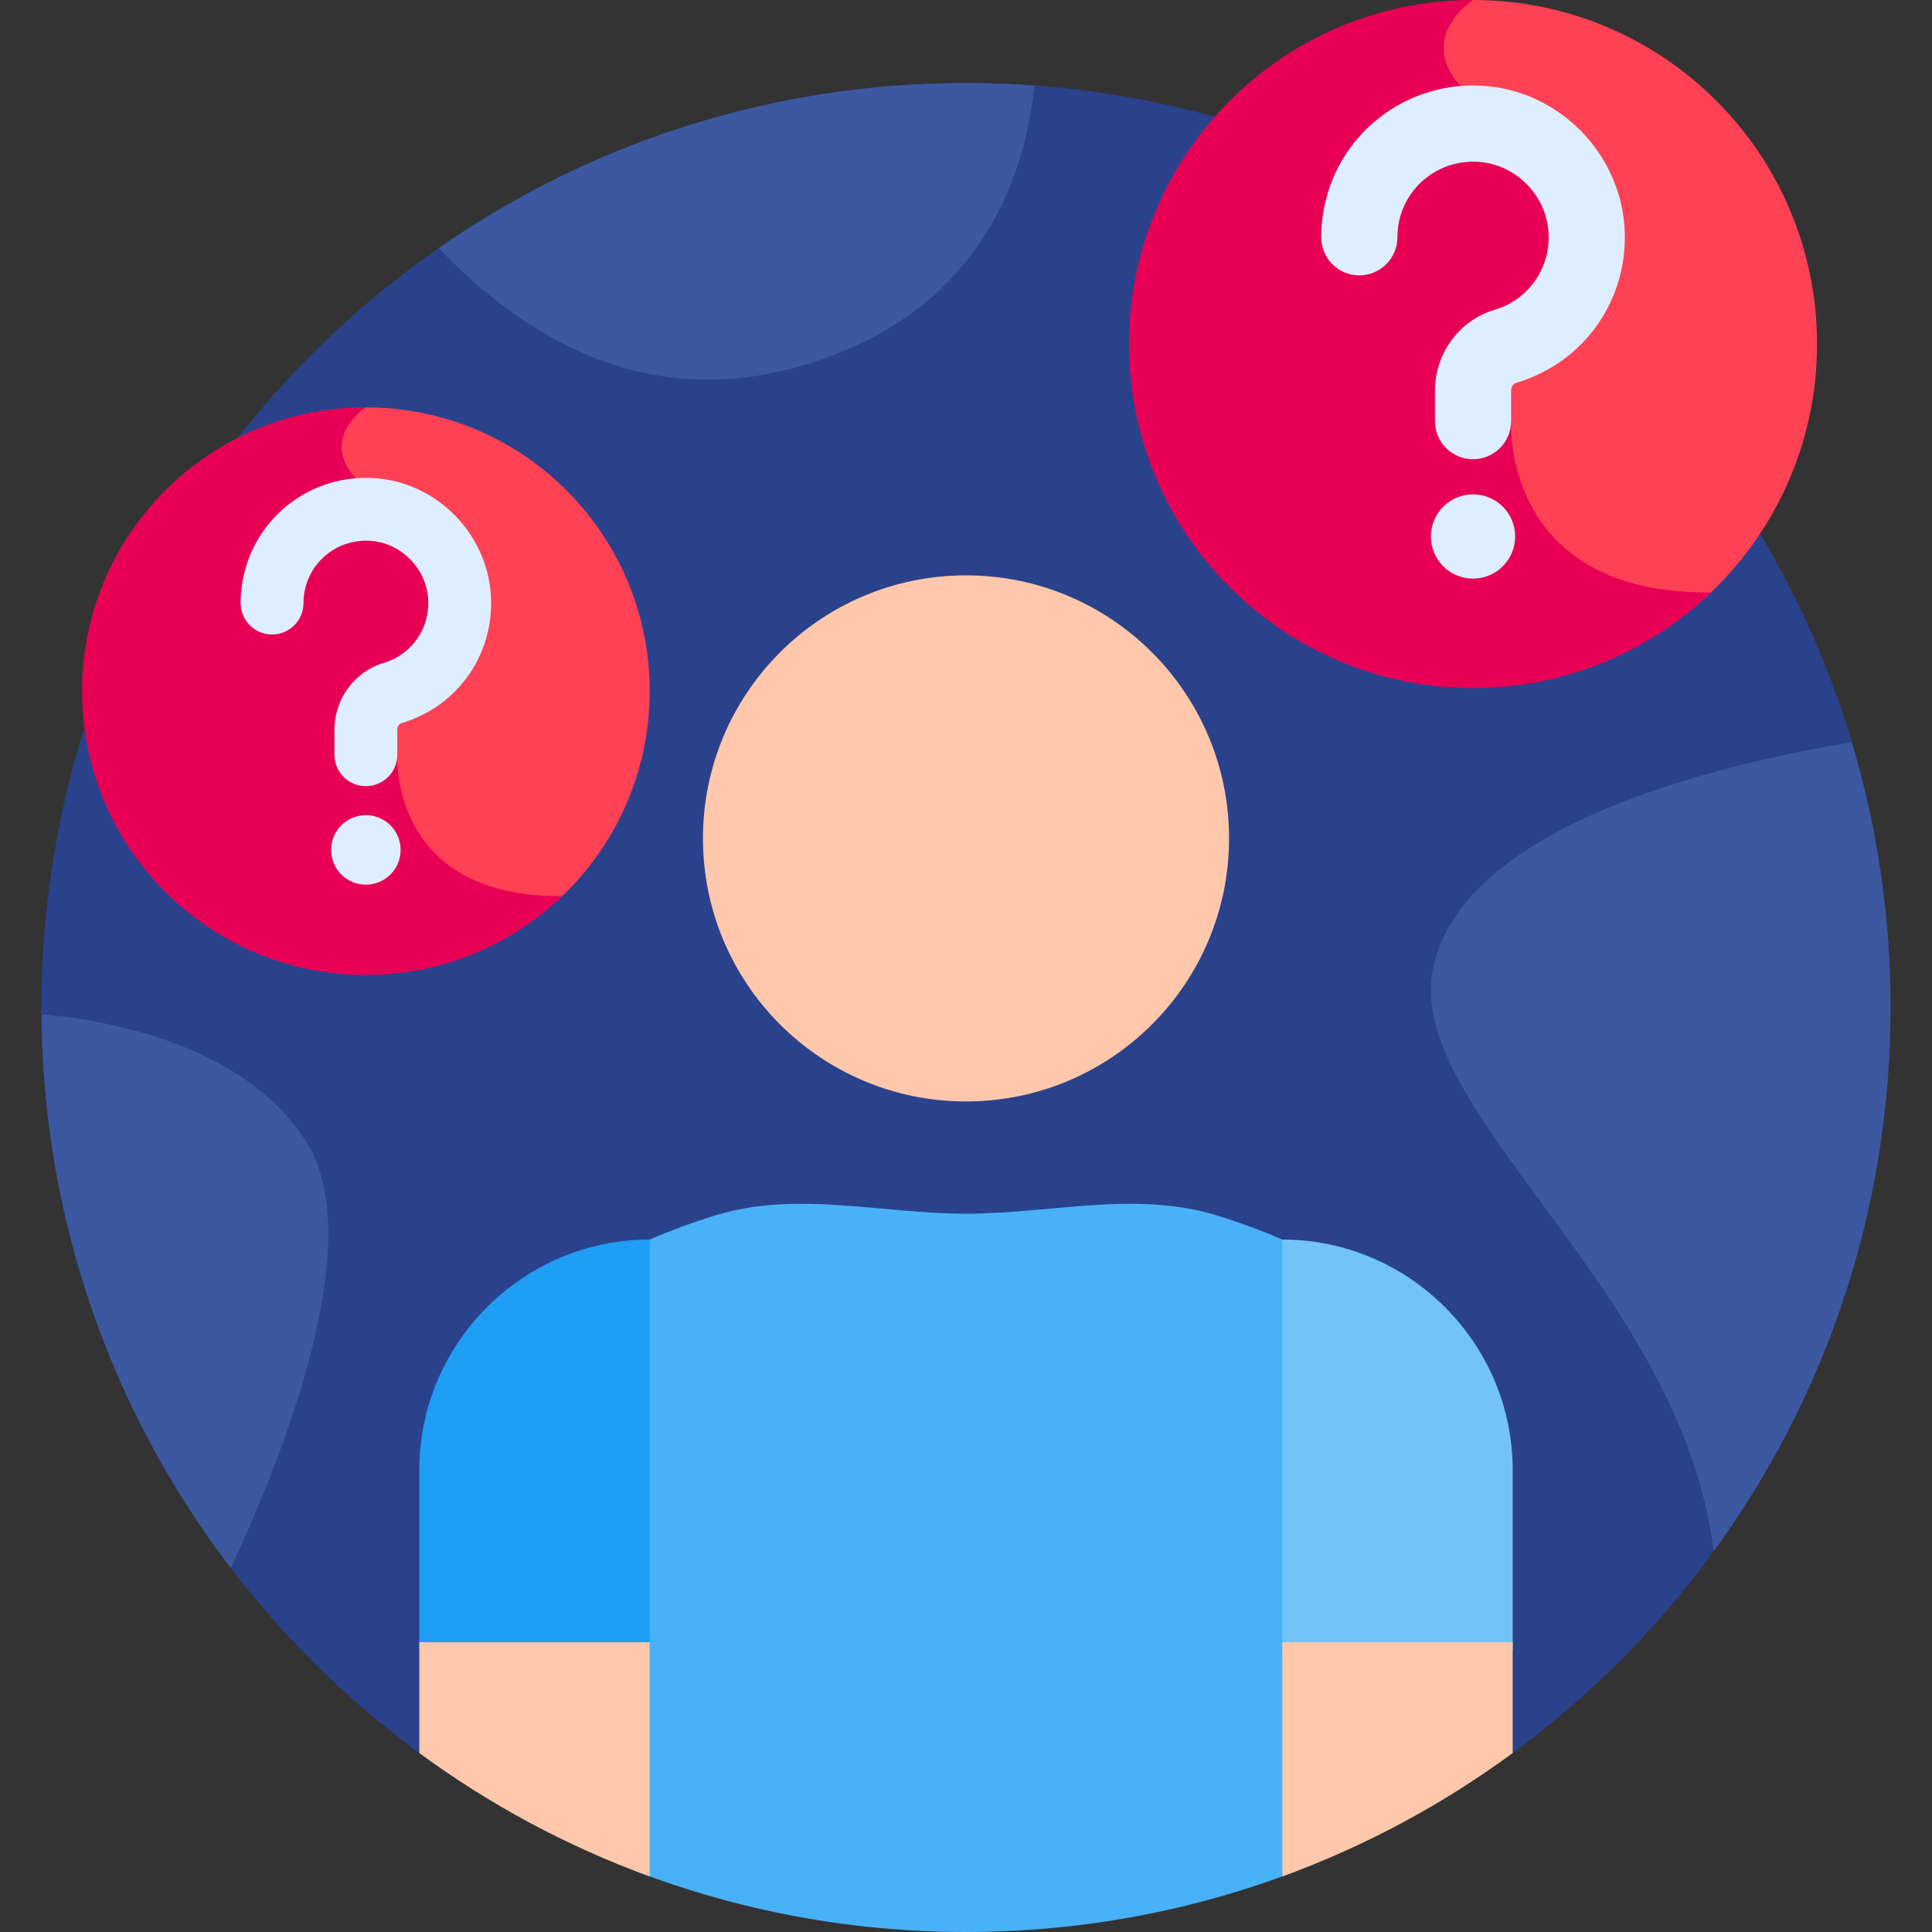 <?xml version="1.0" encoding="UTF-8"?> <svg xmlns="http://www.w3.org/2000/svg" id="Layer_1" height="512" viewBox="0 0 512 512" width="512"><rect x="0" y="0" width="512" height="512" fill="#333333" stroke="none"/><g><path d="m256 21.996c-135.311 0-245.002 109.691-245.002 245.002 0 81.101 39.416 152.986 100.125 197.577h289.754c60.709-44.591 100.125-116.476 100.125-197.577 0-135.311-109.691-245.002-245.002-245.002z" fill="#2a428c"></path><path d="m381.1 11.988c-.299 5.176 2.498 10.239 8.311 15.049 15.227 12.601 32.576 33.483 36.494 38.28l-25.715 27.805-5.429 18.581 4.17 1.06c-.003 4.687.985 21.291 14.355 33.269 9.175 8.221 22.103 12.376 38.549 12.473 18.251-16.672 29.703-40.664 29.703-67.332.001-50.353-40.819-91.173-91.172-91.173-.841 0-1.68.013-2.516.036-2.375 2.005-6.42 6.228-6.75 11.952z" fill="#ff4155"></path><path d="m390.366 0c-50.354 0-91.173 40.82-91.173 91.173s40.82 91.173 91.173 91.173c24.474 0 46.694-9.645 63.071-25.338-55.715.53-52.978-45.406-52.978-45.406l-3.821-.97 4.893-16.75 26.357-28.5s-20-25-37.522-39.5 0-25.882 0-25.882z" fill="#e80054"></path><path d="m343.626 330.196c-6.724-3.117-13.764-5.814-21.166-8.095-21.549-6.639-43.911-.463-66.46-.463s-44.911-6.176-66.46.463c-7.402 2.28-14.441 4.978-21.166 8.095v165.65c27.211 10.425 56.747 16.154 87.626 16.154 30.878 0 60.415-5.728 87.626-16.154z" fill="#49b1f7"></path><g><circle cx="256" cy="222.186" fill="#ffc7ab" r="69.71"></circle></g><path d="m400.877 437.147v-47.605c0-33.577-27.472-61.049-61.049-61.049v108.654z" fill="#73c3f9"></path><path d="m172.172 437.147v-108.654c-33.577 0-61.049 27.472-61.049 61.049v47.605z" fill="#1e9ef4"></path><path d="m339.828 497.278c21.995-8.009 42.511-19.087 61.049-32.703v-29.382h-61.049z" fill="#ffc7ab"></path><path d="m111.123 464.575c18.538 13.616 39.054 24.694 61.049 32.703v-62.085h-61.049z" fill="#ffc7ab"></path><g><g><path d="m390.366 131.007c-6.167 0-11.165 4.999-11.165 11.165 0 6.167 4.999 11.165 11.165 11.165s11.165-4.999 11.165-11.165c0-6.167-4.999-11.165-11.165-11.165z" fill="#deeeff"></path></g><g><g><path d="m390.366 121.695c-5.574 0-10.093-4.519-10.093-10.093v-8.096c0-9.853 6.488-18.65 15.775-21.394 9.107-2.69 14.991-11.212 14.308-20.724-.687-9.58-8.394-17.511-17.926-18.447-10.794-1.056-20.424 6.466-21.914 17.134-.129.921-.194 1.864-.194 2.808 0 5.574-4.519 10.093-10.093 10.093s-10.093-4.519-10.093-10.093c0-1.877.131-3.762.388-5.602 2.99-21.429 22.286-36.551 43.879-34.429 19.191 1.885 34.705 17.832 36.087 37.093 1.367 19.052-10.445 36.129-28.724 41.527-.745.22-1.308 1.095-1.308 2.035v8.096c.001 5.573-4.518 10.092-10.092 10.092z" fill="#deeeff"></path></g></g></g><g fill="#3c58a0"><path d="m490.75 196.706c-35.004 5.777-103.242 21.844-110.993 60.04-7.655 37.72 66.05 85.13 74.374 154.37 29.473-40.441 46.871-90.244 46.871-144.118 0-24.434-3.594-48.024-10.252-70.292z"></path><path d="m256 21.996c-51.944 0-100.103 16.179-139.74 43.753 20.592 21.621 51.917 42.294 91.96 32.299 51.836-12.938 63.604-52.103 65.889-75.385-5.979-.437-12.017-.667-18.109-.667z"></path><path d="m61.175 415.553c13.988-30.003 36.322-86.513 20.213-112.579-15.718-25.433-50.708-32.359-70.376-34.224.386 55.184 19.016 106.026 50.163 146.803z"></path></g><path d="m89.317 117.837c-.247 4.27 2.061 8.447 6.856 12.415 12.561 10.395 26.874 27.622 30.106 31.579l-21.213 22.938-4.478 15.329 3.44.874c-.002 3.866.813 17.564 11.843 27.446 7.569 6.782 18.234 10.209 31.801 10.29 15.057-13.754 24.503-33.546 24.503-55.546 0-41.539-33.674-75.214-75.214-75.214-.694 0-1.386.011-2.075.03-1.959 1.653-5.296 5.137-5.569 9.859z" fill="#ff4155"></path><path d="m96.961 107.948c-41.54 0-75.214 33.674-75.214 75.214 0 41.539 33.674 75.214 75.214 75.214 20.19 0 38.52-7.957 52.031-20.903-45.963.438-43.704-37.458-43.704-37.458l-3.152-.8 4.037-13.818 21.743-23.511s-16.499-20.624-30.954-32.586-.001-21.352-.001-21.352z" fill="#e80054"></path><g><g><path d="m96.961 216.022c-5.087 0-9.211 4.124-9.211 9.21 0 5.087 4.124 9.211 9.211 9.211s9.211-4.124 9.211-9.211c0-5.086-4.124-9.21-9.211-9.21z" fill="#deeeff"></path></g><g><g><path d="m96.961 208.341c-4.598 0-8.326-3.728-8.326-8.326v-6.679c0-8.128 5.352-15.386 13.014-17.649 7.513-2.219 12.367-9.249 11.803-17.096-.567-7.903-6.924-14.446-14.788-15.218-8.904-.871-16.849 5.334-18.078 14.135-.106.759-.16 1.538-.16 2.316 0 4.598-3.728 8.326-8.326 8.326s-8.326-3.728-8.326-8.326c0-1.548.108-3.104.32-4.622 2.467-17.678 18.385-30.153 36.198-28.403 15.832 1.555 28.631 14.711 29.771 30.6 1.128 15.717-8.617 29.805-23.696 34.258-.615.181-1.079.903-1.079 1.679v6.679c0 4.598-3.728 8.326-8.327 8.326z" fill="#deeeff"></path></g></g></g></g></svg> 
